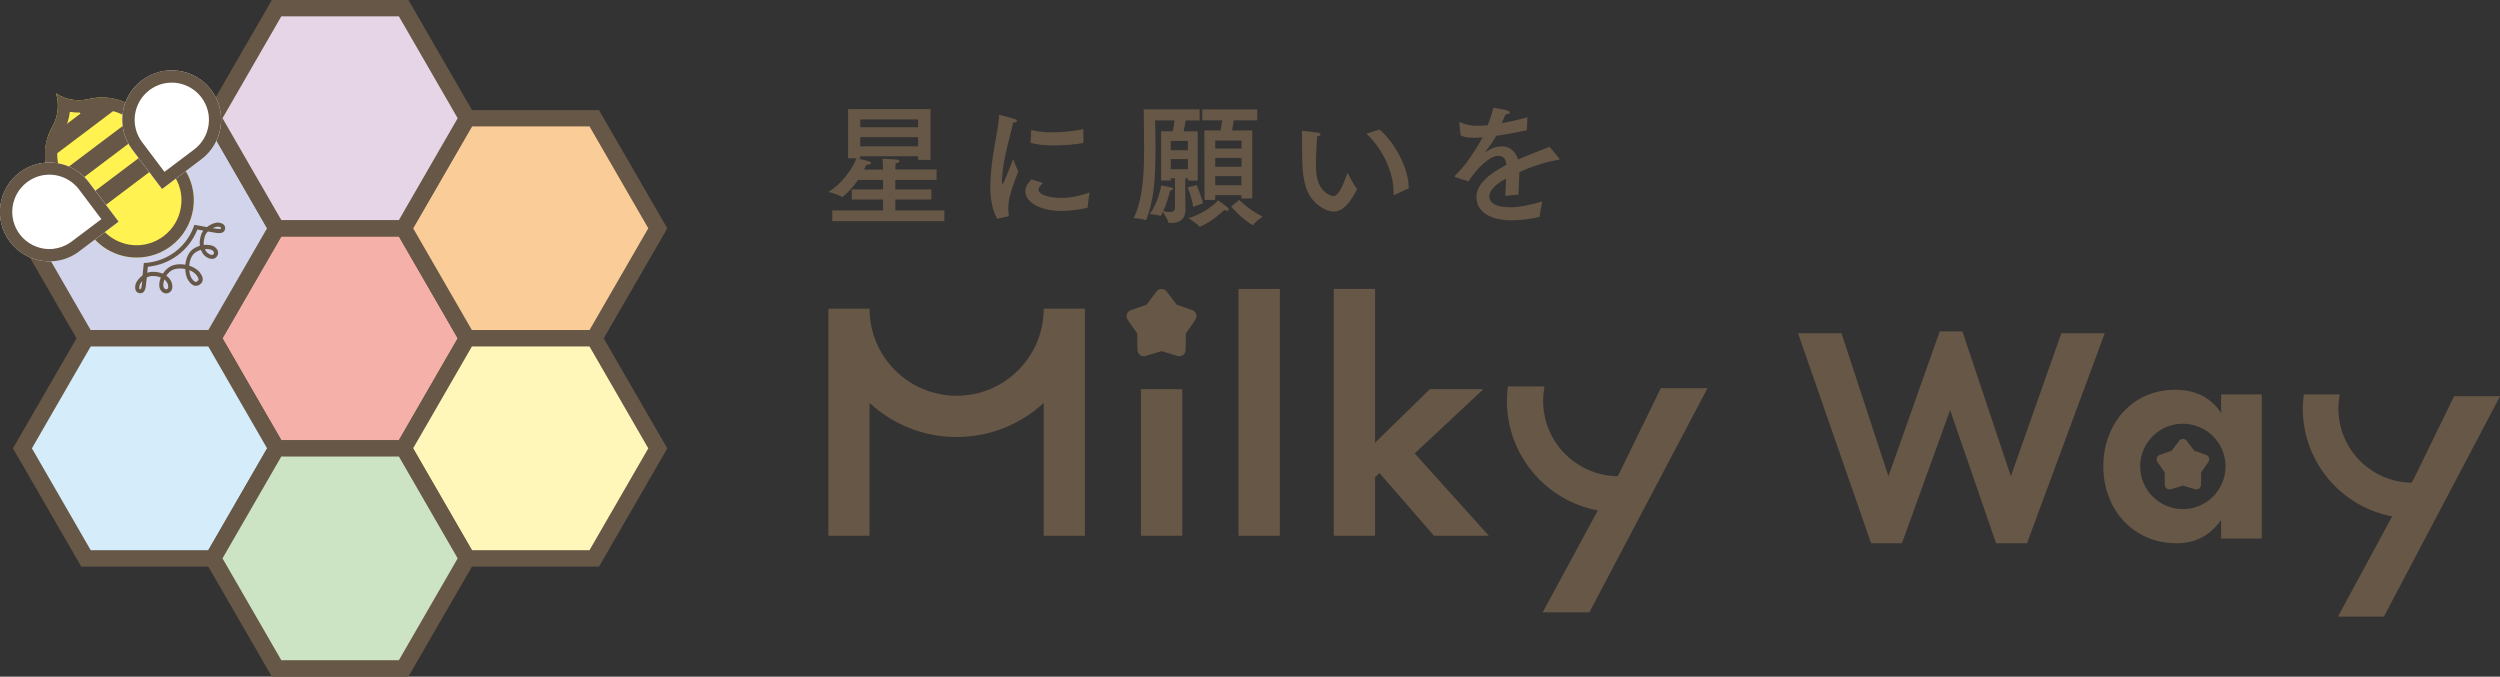<?xml version="1.0" encoding="UTF-8"?><svg id="_レイヤー_2" xmlns="http://www.w3.org/2000/svg" viewBox="0 0 318.07 86.09"><rect x="0" y="0" width="318.07" height="86.09" fill="#333333" stroke="none"/><defs><style>.cls-1{fill:#e6d4e7;}.cls-2{fill:#f4b0a9;}.cls-3{fill:#fff251;}.cls-4{fill:#f9cc98;}.cls-5{fill:#fff7ba;}.cls-6{fill:#fff;}.cls-7{fill:#cce4c4;}.cls-8{fill:#d5edfa;}.cls-9{fill:#675746;}.cls-10{fill:#d1d4eb;}</style></defs><g id="_レイヤー_1-2"><path class="cls-9" d="M118.37,20.34h-1.56v-.46h-7.36v.29h-.31c1.36.31,1.68.39,1.68.56,0,.14-.22.25-.59.25-.07.17-.17.37-.29.6h2.4v-.12s-.02-.88-.05-1.26c0,0,1.34.05,1.82.1.2.02.32.12.32.2,0,.12-.15.24-.49.27-.02.24-.03.71-.03.71v.08h5.25v1.33h-5.25v1.21h4.59v1.29h-4.59v1.38h6.24v1.36h-14.26v-1.36h6.46v-1.38h-3.98v-1.29h3.98v-1.21h-3.18c-.49.71-1.14,1.5-1.94,2.14-.03.02-.05.03-.08.03-.02,0-.03,0-.05-.02-.37-.27-1.7-.63-1.7-.63,1.29-.73,2.99-2.63,3.55-4.27h-1.05v-6.26h10.49v6.43ZM109.45,15.19v1h7.36v-1h-7.36ZM109.45,17.45v1.17h7.36v-1.17h-7.36Z"/><path class="cls-9" d="M126.87,27.84c-.68-1.26-.88-2.75-.88-4.11,0-.2.02-.42.02-.63.15-3.6,1-6.32,1.1-8.36,0-.08.02-.12.07-.12.02,0,.03,0,.07.02.08.02,1.39.34,1.87.51.17.05.27.15.27.24,0,.1-.14.2-.49.22-.29,1.43-1.26,4.54-1.38,6.75-.02.05-.05.32-.05.59,0,.32.05.48.1.48.1,0,1.34-3.2,1.34-3.2,0,0,.36,1.04.65,1.56-.37,1.04-.92,2.33-1.14,3.43-.05.25-.14.71-.14,1.27,0,.27.02.58.07.88,0,.07-.02.14-.08.15l-1.39.31ZM132.68,23.28c-.54.59-.56.71-.56.83,0,.58,1.16,1.09,3.01,1.07,1.02,0,2.26-.24,3.5-.7,0,0-.24,1.36-.24,1.9,0,.02-.02.03-.03.03-1,.31-2.7.43-3.3.43-2.8,0-4.61-1.16-4.61-2.5,0-.7.49-1.22.78-1.51l1.44.44ZM137.83,18.11c0,.07-.03.08-.07.1-.99.17-2.31.29-3.6.29-1.14,0-2.24-.08-3.04-.34l.07-1.53c0-.05.03-.08.07-.08h.03c.73.2,1.62.29,2.57.29,1.28,0,2.67-.15,3.98-.41v1.68Z"/><path class="cls-9" d="M152.59,15.33h-1.73c-.07.39-.17.93-.27,1.38h1.79v6.27h-1.24v-.29h-.34v2.12c0,.8.03,1.5.03,1.78v.03c0,1.24-.71,1.75-1.8,1.75-.08,0-.19-.02-.27-.02-.05,0-.1-.02-.12-.07-.07-.36-.51-1.04-.7-1.31-.07.15-.24.51-.32.51,0,0-.02,0-.03-.02-.31-.14-1.31-.22-1.31-.22,1.14-1.58,1.46-3.65,1.46-3.65,0,0,1,.19,1.29.27.12.03.22.1.22.19s-.1.15-.39.19c-.14.7-.48,1.79-.87,2.62.31.05.61.12.87.12.36,0,.63-.14.63-.59v-3.71h-.53v.29h-1.24v-6.27h1.5c.1-.48.15-1,.2-1.38h-2.46s.05,1.41.05,3.26c0,4.59-.22,6.83-1.17,9.37-.02.03-.05.05-.08.05h-.02c-.46-.19-1.51-.25-1.51-.25,1.21-2.41,1.33-5.93,1.33-8.84,0-2.02-.05-5-.05-5h7.11v1.41ZM148.95,17.93v1.19h2.18v-1.19h-2.18ZM148.95,20.24v1.29h2.18v-1.29h-2.18ZM152.25,23.55s.51,1.21.82,2.31l-1.27.46c-.14-1.16-.7-2.48-.7-2.48l1.16-.29ZM152.65,28.82c-.05,0-.08-.02-.1-.03-.24-.34-1.34-1.04-1.34-1.04,2.24-.65,3.64-2.07,3.76-2.26,0,0,.87.59,1.27.97.07.07.1.14.1.2,0,.08-.08.15-.22.15-.1,0-.22-.02-.37-.1-1.26,1.26-2.87,2.11-3.09,2.11ZM159.96,15.31h-2.99c-.05.37-.14.87-.22,1.29h2.57v8.65h-1.38v-.42h-3.33v.61h-1.36l-.02-8.84h2.06c.1-.44.15-.94.2-1.29h-2.52v-1.39h6.99v1.39ZM154.61,17.88v1.02h3.35v-1.02h-3.35ZM154.61,20.09v1.12h3.35v-1.12h-3.35ZM154.61,22.41v1.16h3.33v-1.16h-3.33ZM157.69,25.44s1.04,1.17,2.94,2.11c0,0-.93.68-1.17,1.05-.02.03-.05.03-.07.03-.02,0-.05,0-.07-.02-1.41-.83-2.69-2.33-2.69-2.33l1.05-.85Z"/><path class="cls-9" d="M167.42,20.87c0,1.67.26,3.18,1.72,3.94.17.08.32.14.46.14.61,0,1.07-.83,1.85-2.97,0,0,.76,1.55,1.17,1.99.02.02.03.05.03.08,0,.02-.02.05-.02.07-1.04,2.04-1.97,2.8-2.96,2.8-.41,0-.83-.14-1.27-.37-2.74-1.48-2.74-4.47-2.74-8.12,0-1.45-.02-1.58-.02-1.68,0-.08.02-.1.05-.1h.07c.25.02,1.53.17,1.96.24.2.03.29.12.29.2,0,.1-.14.22-.44.27-.08,1.22-.15,2.7-.15,3.52ZM175.53,16.48c2.02,1.75,3.69,5.05,3.69,7.31v.19l-1.78.8s-.05.02-.07.02c-.05,0-.07-.03-.07-.12v-.31c0-2.43-1.36-5.41-3.45-7.36l1.68-.53Z"/><path class="cls-9" d="M194.26,16.58c-1.5.31-2.8.54-3.89.7-.36.63-.9,1.41-1.39,2.04-.03.03-.03.05-.02.05.03,0,.07-.02.1-.05.78-.56,1.45-.7,2.09-.7.97.02,1.67.65,1.99,1.67,1.58-.7,3.13-1.24,4.01-1.62l1.21,1.46c.03.05.05.08.05.12,0,.07-.1.08-.22.1-1.58.27-3.35.85-4.88,1.55-.03.77-.1,2.16-.12,2.86l-1.67.15c.02-.56.07-1.48.1-2.21-.82.46-2.14,1.31-2.14,2.28,0,.41.19,1.39,2.69,1.39,1.14,0,2.63-.32,4.06-.73,0,0-.31,1.34-.32,1.85,0,.08-.03.1-.1.12-.85.22-2.26.42-3.57.42-2.63,0-4.4-1.1-4.4-2.96,0-1.6,1.56-2.92,3.81-4.1-.08-.82-.41-1.14-1.05-1.14-1.16,0-2.86,1.8-3.77,3.25l-1.63-.53c-.08-.02-.12-.05-.12-.08s.02-.07.05-.12c.44-.49,1.09-1.17,1.46-1.67.75-1.02,1.48-2.18,2.04-3.2-.22.02-.42.03-.61.03-.19.02-.37.02-.54.02-.66,0-1.19-.08-1.65-.31l-.17-1.56v-.05c0-.05.02-.07.05-.07s.07.02.12.03c.66.31,1.41.46,2.18.44.36,0,.78-.03,1.27-.08.27-.66.53-1.46.71-2.21,0,0,2.12.25,2.12.58,0,.14-.2.24-.56.25-.12.29-.31.71-.49,1.12.99-.17,2.07-.42,3.26-.75l-.05,1.63Z"/><polygon class="cls-9" points="262.26 42.4 255.84 60.59 249.67 42.16 246.79 42.16 240.26 60.59 234.29 42.4 228.76 42.4 238.06 69.12 241.98 69.12 248.11 52.18 253.96 69.12 257.89 69.12 267.78 42.4 262.26 42.4"/><path class="cls-9" d="M312.23,50.41l-5.08,10.42-.33.58c-5.15-.07-9.31-4.26-9.31-9.44,0-.61.07-1.21.18-1.79h-4.58c-.08.59-.13,1.18-.13,1.79,0,6.83,4.9,12.51,11.38,13.73l-.17.3-6.74,12.45h5.85l14.78-28.04h-5.84Z"/><rect class="cls-9" x="145.16" y="49.51" width="5.26" height="18.65"/><rect class="cls-9" x="157.57" y="36.76" width="5.26" height="31.4"/><polygon class="cls-9" points="188.73 49.51 181.92 49.51 174.95 56.32 174.95 36.76 169.69 36.76 169.69 68.16 174.95 68.16 174.95 60.71 175.51 60.19 182.44 68.16 189.42 68.16 179.99 57.69 188.73 49.51"/><path class="cls-9" d="M132.79,39.27c0,6.12-4.96,11.08-11.08,11.08s-11.08-4.96-11.08-11.08h0s0,0,0,0h0s-5.24,0-5.24,0h0v28.89h5.24v-16.9c2.91,2.69,6.8,4.34,11.08,4.34s8.17-1.65,11.08-4.34v16.9h5.24v-28.89h0s-5.24,0-5.24,0Z"/><path class="cls-9" d="M206.14,60l-.34.59c-5.24-.08-9.47-4.34-9.47-9.6,0-.62.07-1.23.18-1.82h-4.66c-.08.6-.13,1.2-.13,1.82,0,6.95,4.99,12.72,11.57,13.96l-.17.3-6.85,12.66h5.94l15.03-28.52h-5.94l-5.17,10.6Z"/><path class="cls-9" d="M151.71,39.46l-2-.69-1.28-1.69c-.32-.42-.96-.42-1.28,0l-1.28,1.69-2,.69c-.5.17-.7.78-.4,1.22l1.21,1.74.04,2.12c.01.53.53.91,1.03.75l2.03-.62,2.03.62c.51.15,1.02-.22,1.03-.75l.04-2.12,1.21-1.74c.3-.44.11-1.04-.4-1.22Z"/><path class="cls-9" d="M280.67,57.87l-1.5-.52-.96-1.27c-.24-.32-.72-.32-.96,0l-.96,1.27-1.5.52c-.38.13-.53.59-.3.91l.91,1.31.03,1.59c0,.4.39.68.78.56l1.52-.46,1.52.46c.38.12.77-.17.78-.56l.03-1.59.91-1.31c.23-.33.08-.78-.3-.91Z"/><path class="cls-9" d="M282.6,52.56c-1.74-2.71-4.49-2.97-5.89-2.97-5.42,0-9.11,4.32-9.11,9.74s3.73,9.79,9.36,9.79c1.31,0,3.77-.3,5.63-2.97v2.37h5.17v-18.34h-5.17v2.37ZM277.72,64.77c-3,0-5.43-2.43-5.43-5.43s2.43-5.43,5.43-5.43,5.43,2.43,5.43,5.43-2.43,5.43-5.43,5.43Z"/><polygon class="cls-2" points="51.36 29.04 35.19 29.04 27.11 43.04 35.19 57.04 51.36 57.04 59.44 43.04 51.36 29.04"/><path class="cls-9" d="M51.96,58.09h-17.37l-8.69-15.04,8.69-15.04h17.37l8.69,15.04-8.69,15.04ZM35.79,56h14.96l7.48-12.96-7.48-12.96h-14.96l-7.48,12.96,7.48,12.96Z"/><polygon class="cls-4" points="75.61 15.04 59.44 15.04 51.36 29.04 59.44 43.04 75.61 43.04 83.69 29.04 75.61 15.04"/><path class="cls-9" d="M76.21,44.09h-17.37l-8.69-15.04,8.69-15.04h17.37l8.69,15.04-8.69,15.04ZM60.04,42h14.96l7.48-12.96-7.48-12.96h-14.96l-7.48,12.96,7.48,12.96Z"/><polygon class="cls-10" points="27.11 15.04 10.94 15.04 2.86 29.04 10.94 43.04 27.11 43.04 35.19 29.04 27.11 15.04"/><path class="cls-9" d="M27.71,44.09H10.34L1.65,29.04l8.69-15.04h17.37l8.69,15.04-8.69,15.04ZM11.54,42h14.96l7.48-12.96-7.48-12.96h-14.96l-7.48,12.96,7.48,12.96Z"/><polygon class="cls-5" points="75.61 43.04 59.44 43.04 51.36 57.04 59.44 71.05 75.61 71.05 83.69 57.04 75.61 43.04"/><path class="cls-9" d="M76.21,72.09h-17.37l-8.69-15.04,8.69-15.04h17.37l8.69,15.04-8.69,15.04ZM60.04,70h14.96l7.48-12.96-7.48-12.96h-14.96l-7.48,12.96,7.48,12.96Z"/><polygon class="cls-8" points="27.11 43.04 10.94 43.04 2.86 57.04 10.94 71.05 27.11 71.05 35.19 57.04 27.11 43.04"/><path class="cls-9" d="M27.71,72.09H10.34L1.65,57.04l8.69-15.04h17.37l8.69,15.04-8.69,15.04ZM11.54,70h14.96l7.48-12.96-7.48-12.96h-14.96l-7.48,12.96,7.48,12.96Z"/><polygon class="cls-1" points="51.36 1.04 35.19 1.04 27.11 15.04 35.19 29.04 51.36 29.04 59.44 15.04 51.36 1.04"/><path class="cls-9" d="M51.96,30.09h-17.37l-8.69-15.04L34.59,0h17.37l8.69,15.04-8.69,15.04ZM35.79,28h14.96l7.48-12.96-7.48-12.96h-14.96l-7.48,12.96,7.48,12.96Z"/><polygon class="cls-7" points="51.36 57.04 35.19 57.04 27.11 71.05 35.19 85.05 51.36 85.05 59.44 71.05 51.36 57.04"/><path class="cls-9" d="M51.96,86.09h-17.37l-8.69-15.04,8.69-15.04h17.37l8.69,15.04-8.69,15.04ZM35.79,84h14.96l7.48-12.96-7.48-12.96h-14.96l-7.48,12.96,7.48,12.96Z"/><path class="cls-3" d="M21.76,31.3c3.21-2.42,3.85-6.98,1.43-10.19l-4.38-5.81c-1.79-2.37-4.74-3.34-7.46-2.71h0c-1.44.36-2.98.12-4.22-.7.44,1.4.26,2.91-.45,4.18h0c-1.4,2.45-1.3,5.6.51,7.99l4.38,5.81c2.42,3.21,6.98,3.85,10.19,1.43Z"/><path class="cls-9" d="M18.08,31.16c-2.02.25-4.04-.61-5.27-2.23l-4.38-5.81c-1.37-1.82-1.53-4.29-.39-6.28.46-.81.74-1.7.85-2.61.42.07.85.1,1.27.09l.04.15,1.51-.35c.2-.05.39-.08.59-.11,2.02-.25,4.04.61,5.26,2.23l4.38,5.81c.92,1.22,1.31,2.72,1.09,4.23-.21,1.51-1,2.85-2.22,3.77-.8.6-1.75.99-2.74,1.11M18.27,32.71c1.23-.15,2.43-.62,3.49-1.41,3.21-2.42,3.85-6.98,1.43-10.19l-4.38-5.81c-1.62-2.15-4.21-3.15-6.7-2.84-.25.03-.51.08-.76.13h0c-.22.05-.45.09-.67.12-1.23.15-2.49-.13-3.55-.82.44,1.4.26,2.91-.45,4.18h0c-1.4,2.45-1.3,5.6.51,7.99l4.38,5.81c1.62,2.15,4.21,3.15,6.71,2.84h0Z"/><path class="cls-9" d="M25.95,31.17c.41-.05.8-.01,1.14.12.27.1.5.34.61.6.08.21.07.42-.02.6-.11.22-.28.36-.48.42-.25.07-.54.02-.86-.16h0c-.42-.24-.73-.68-.86-1.22l-.06-.26.26-.06c.09-.02.18-.04.28-.05ZM27.01,32.42s.03,0,.04,0c.02,0,.1-.03.16-.16.02-.05.02-.1,0-.17-.05-.13-.17-.25-.31-.3-.24-.09-.52-.12-.83-.09.11.27.29.48.52.61h0c.17.09.31.14.41.13Z"/><path class="cls-9" d="M27.54,28.32c.08,0,.15-.01.22,0,.25.02.59.1.77.34.07.1.15.27.1.51h0c-.13.59-.83.5-1.12.46-.17-.02-.65-.11-1.17-.2l-.52-.09.4-.36c.43-.39.96-.6,1.34-.65ZM28.12,29.06c.01-.06,0-.08,0-.09-.04-.05-.16-.11-.39-.13-.14-.01-.39.05-.66.19.24.04.43.07.52.08.24.03.52.05.55-.05h0Z"/><path class="cls-9" d="M18.74,34.65l-.05.53c-.05.53-.11,1.01-.13,1.18-.04.3-.14.99-.75.95-.24-.02-.38-.14-.46-.23-.19-.24-.17-.59-.12-.83.07-.36.47-.94,1.06-1.31l.45-.28ZM17.85,36.8c.1-.01.15-.28.19-.51.01-.09.04-.28.06-.52-.21.22-.33.45-.36.59-.04.21-.02.36.02.42,0,0,.02.03.08.03h0s0,0,0,0Z"/><path class="cls-9" d="M20.72,34.81l.23.13c.48.27.82.68.93,1.16.09.36.06.65-.08.87-.11.18-.3.3-.54.35-.2.03-.4-.01-.58-.15-.23-.17-.39-.46-.41-.75h0c-.04-.44.07-.92.32-1.38l.13-.23ZM21.15,36.81s0,0,.01,0c.14-.03.19-.09.2-.11.06-.09.06-.26.01-.47-.06-.26-.22-.49-.45-.67-.11.28-.16.57-.14.82.01.14.1.3.21.38.05.04.11.06.16.05Z"/><path class="cls-9" d="M23.57,33.67l.32.08c.65.17,1.19.49,1.51.89.3.38.43.7.39.99-.03.22-.14.4-.34.55h0c-.2.15-.41.21-.63.18-.39-.06-.67-.41-.85-.67-.27-.39-.42-1.01-.4-1.7v-.33ZM24.95,35.86s.1-.03.17-.08h0c.11-.09.13-.16.14-.2.01-.1-.03-.28-.28-.6-.2-.25-.51-.46-.9-.61.03.43.13.8.3,1.04.24.35.41.44.51.46.02,0,.04,0,.06,0Z"/><path class="cls-9" d="M24.77,28.61l.22.04c.35.06.91.17,1.43.26l.52.09-.4.36c-.22.2-.38.42-.46.66-.17.48-.21.97-.11,1.39l.06.26-.26.06c-.39.08-.76.26-1.03.48-.4.33-.66,1.03-.68,1.81v.33s-.33-.08-.33-.08c-.74-.2-1.49-.13-1.96.18-.29.19-.56.5-.75.85l-.13.23-.23-.13c-.38-.21-.86-.31-1.37-.28-.25.02-.5.1-.76.26l-.45.28.05-.53c.05-.46.09-.95.13-1.31l.04-.37h.22c1.36-.1,2.67-.59,3.76-1.41h0c1.09-.82,1.91-1.94,2.38-3.23l.07-.21ZM25.87,29.34c-.27-.05-.54-.1-.76-.14-.51,1.3-1.36,2.42-2.48,3.26-1.11.84-2.43,1.34-3.82,1.48-.02.22-.05.49-.08.77.18-.07.37-.11.56-.12.51-.03,1,.05,1.43.23.22-.34.49-.62.79-.82.52-.35,1.28-.46,2.07-.32.08-.8.39-1.49.84-1.88.27-.23.63-.42,1.01-.53-.06-.46,0-.96.17-1.43.06-.18.15-.34.27-.5Z"/><rect class="cls-9" x="8.29" y="21.96" width="14.56" height="2.24" transform="translate(-10.76 14.02) rotate(-37)"/><path class="cls-9" d="M18.81,15.3c-.28-.37-.59-.69-.92-.99l-11.41,8.6c.2.4.42.79.7,1.15l.54.72,11.63-8.76-.54-.72Z"/><path class="cls-9" d="M12.94,12.42l-6.91,5.21c-.28.97-.36,1.98-.24,2.99l10.08-7.6c-.93-.4-1.93-.6-2.94-.59Z"/><path class="cls-6" d="M10.08,31.99l5.02-3.79-3.79-5.02c-2.09-2.77-6.03-3.33-8.81-1.24-2.77,2.09-3.33,6.03-1.24,8.81,2.09,2.77,6.03,3.33,8.81,1.24Z"/><path class="cls-9" d="M6.87,31.65c-1.67.21-3.34-.5-4.36-1.85-1.57-2.08-1.15-5.05.93-6.62.66-.5,1.44-.82,2.26-.92,1.67-.21,3.34.5,4.36,1.85l2.84,3.77-3.77,2.84c-.66.5-1.44.82-2.26.92M7.06,33.21c1.06-.13,2.1-.53,3.01-1.22l5.02-3.79-3.79-5.02c-1.4-1.86-3.64-2.72-5.8-2.46-1.06.13-2.1.53-3.01,1.22-2.77,2.09-3.33,6.03-1.24,8.81,1.4,1.86,3.64,2.72,5.8,2.46h0Z"/><path class="cls-6" d="M25.63,20.26l-5.02,3.79-3.79-5.02c-2.09-2.77-1.54-6.72,1.24-8.81,2.77-2.09,6.72-1.54,8.81,1.24,2.09,2.77,1.54,6.72-1.24,8.81Z"/><path class="cls-9" d="M20.92,21.86l-2.84-3.77c-1.57-2.08-1.15-5.05.93-6.62.66-.5,1.44-.82,2.26-.92,1.67-.21,3.34.5,4.36,1.85.76,1.01,1.08,2.25.91,3.5-.18,1.25-.83,2.36-1.84,3.12l-3.77,2.84M20.61,24.05l5.02-3.79c2.77-2.09,3.33-6.03,1.24-8.81-1.4-1.86-3.64-2.72-5.8-2.46-1.06.13-2.1.53-3.01,1.22-2.77,2.09-3.33,6.03-1.24,8.81l3.79,5.02h0Z"/></g></svg>